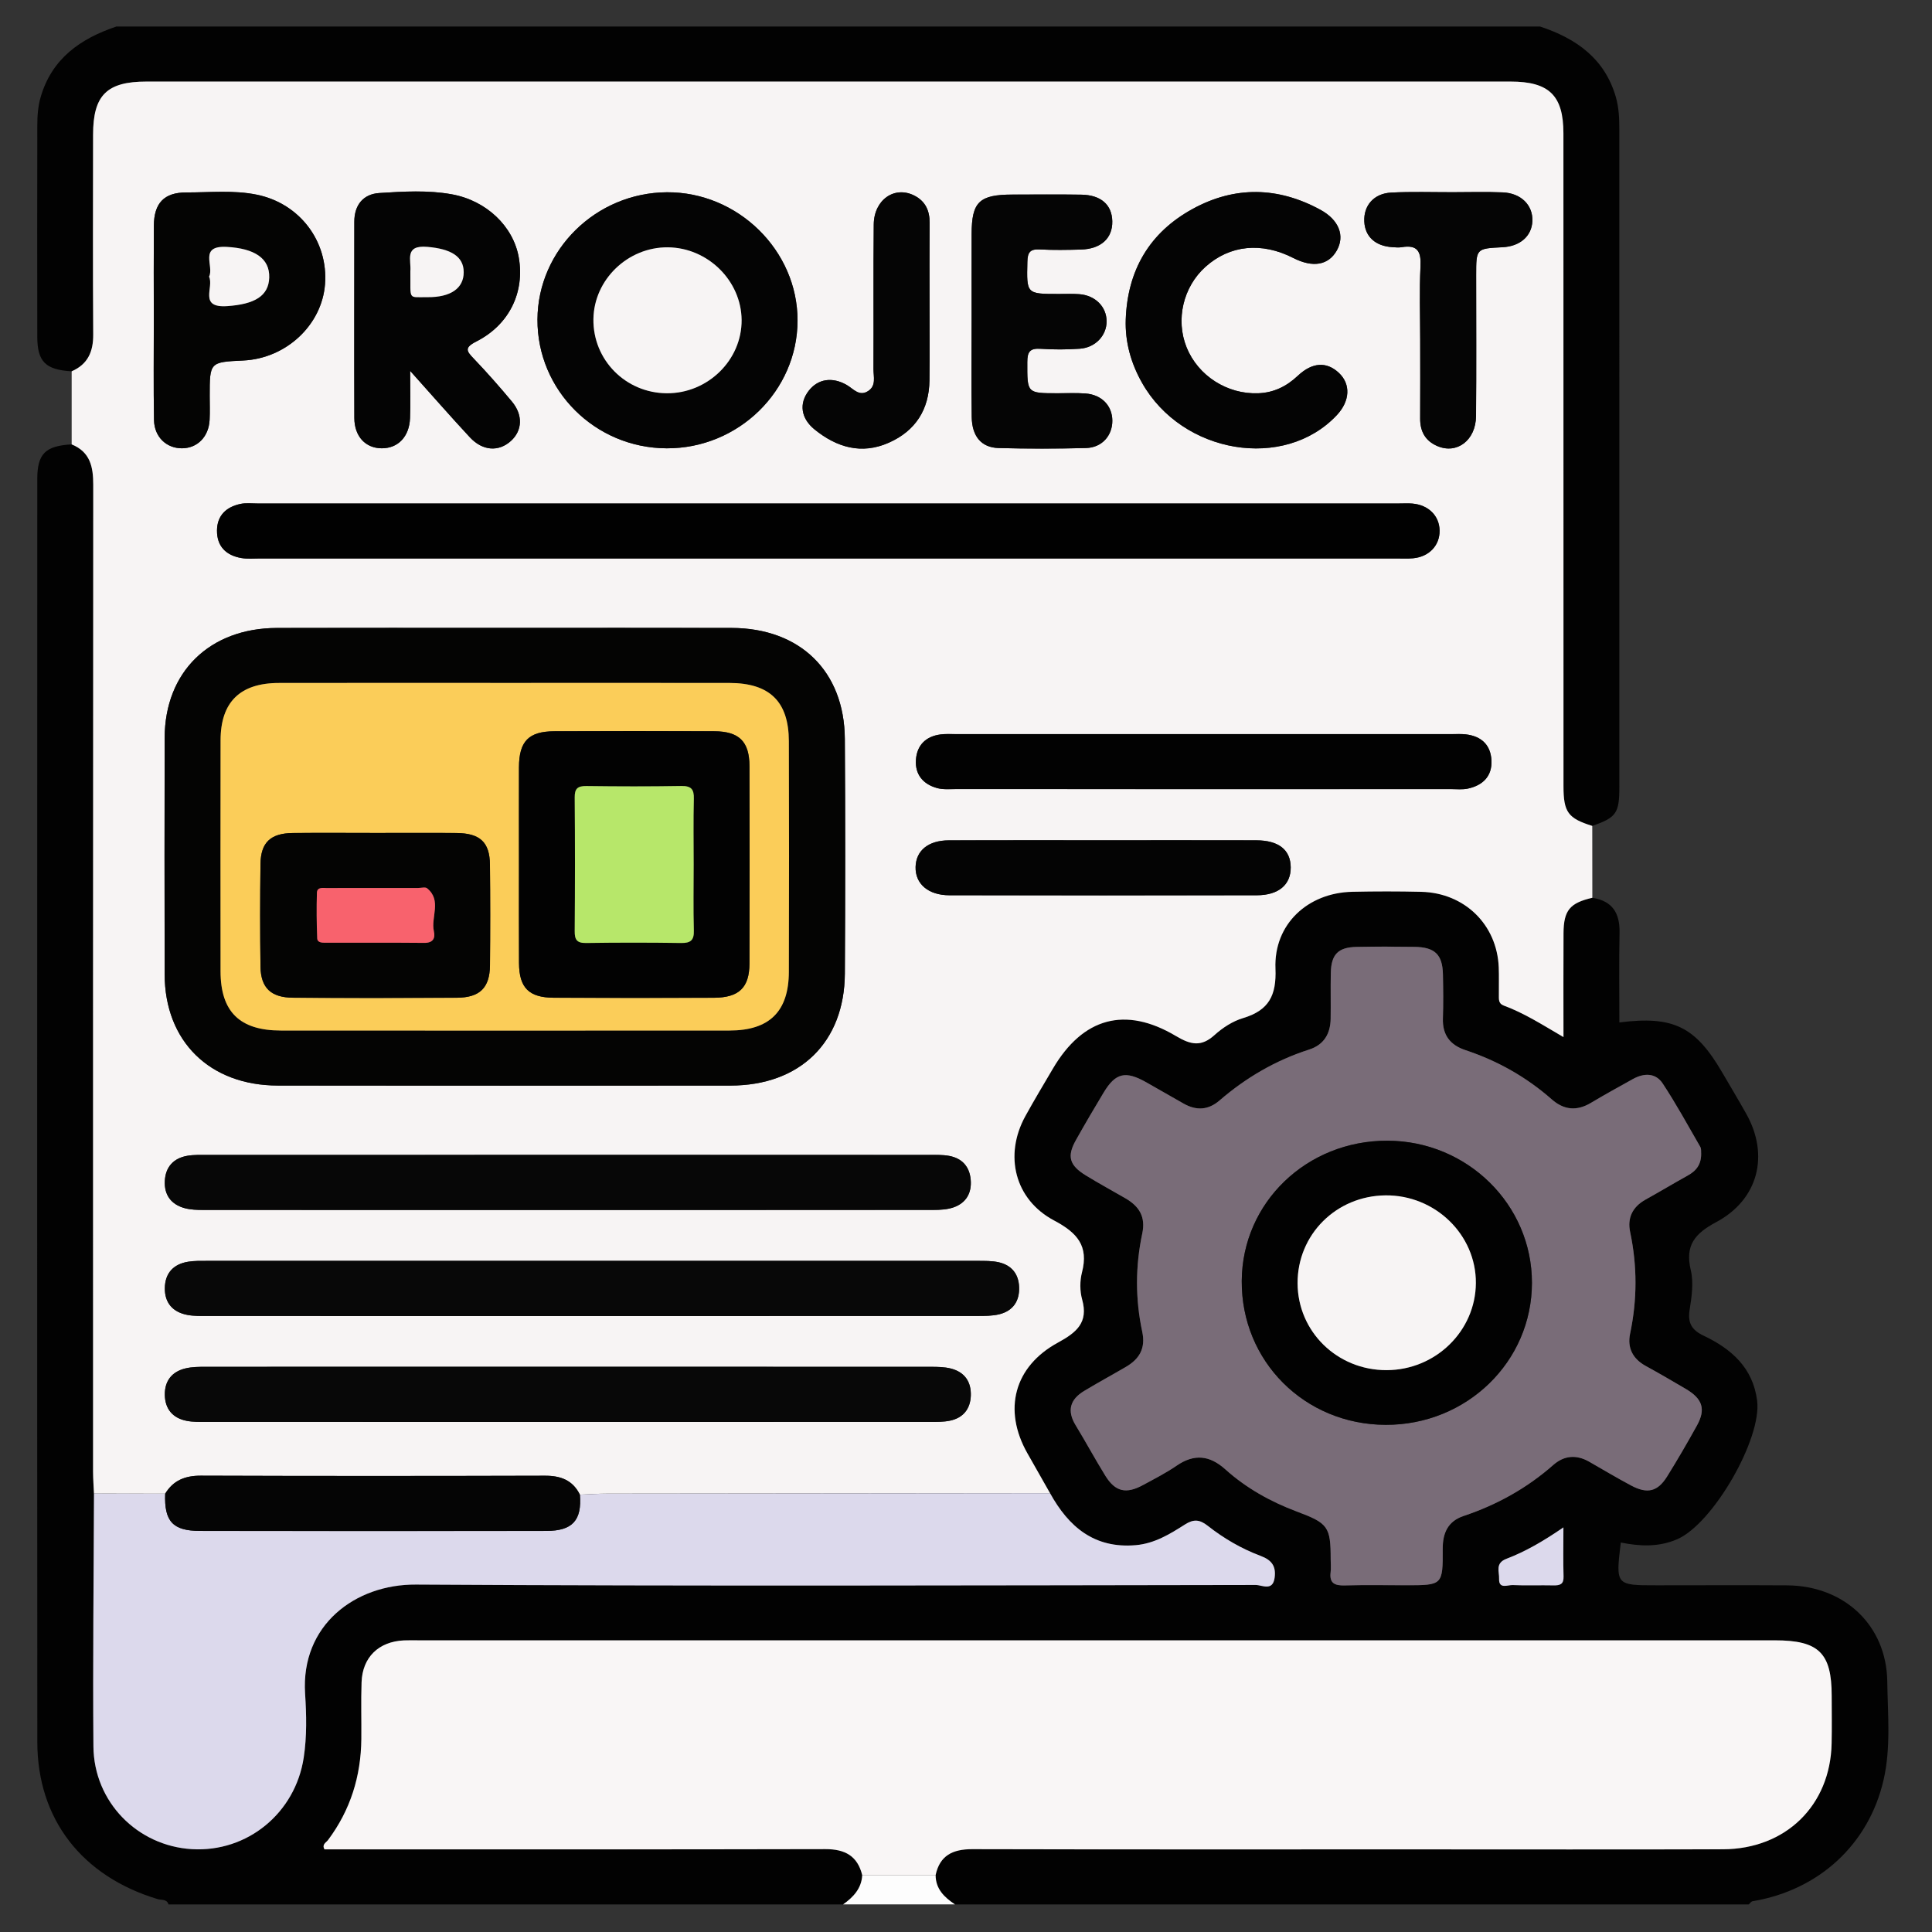 <?xml version="1.0" encoding="UTF-8"?>
<svg xmlns="http://www.w3.org/2000/svg" xmlns:xlink="http://www.w3.org/1999/xlink" version="1.1" id="Layer_1" x="0px" y="0px" width="85px" height="85px" viewBox="0 0 85 85" xml:space="preserve">
<rect x="0" y="0" width="85" height="85" fill="#333333" stroke="none"/>
<g id="Layer_1_1_" display="none">
	<path display="inline" fill="#030303" d="M42.807,4.472c11.269,0,22.541,0.083,33.808-0.04c4.668-0.05,8.201,3.523,8.171,8.15   c-0.093,14.03-0.03,28.062-0.036,42.092c-0.001,3.911-2.402,6.93-6.115,7.725c-0.722,0.156-1.455,0.145-2.188,0.145   c-6.227,0.003-12.452,0.01-18.68-0.011c-0.635-0.003-0.882,0.114-0.861,0.821c0.055,1.886,0.041,3.774,0.005,5.662   c-0.011,0.575,0.123,0.764,0.731,0.756c2.535-0.035,5.072-0.043,7.606-0.002c2.024,0.033,3.799,0.73,5.179,2.269   c0.86,0.957,1.315,2.081,1.313,3.38c-0.003,1.268,0.003,2.536-0.001,3.805c-0.004,1.284-0.434,1.723-1.721,1.723   c-10.113,0.003-20.229,0-30.343,0c-7.945,0-15.89,0.002-23.835,0c-1.569,0-1.926-0.359-1.928-1.938c0-0.986,0-1.973,0-2.959   c0-3.25,1.911-5.523,5.111-6.137c1.094-0.208,2.189-0.146,3.286-0.152c1.888-0.013,3.776-0.037,5.662,0.014   c0.662,0.021,0.786-0.191,0.773-0.801c-0.04-1.859-0.05-3.722,0.003-5.578c0.021-0.731-0.233-0.865-0.905-0.863   c-6.311,0.023-12.622,0.006-18.933,0.018c-3.29,0.008-5.734-1.385-7.253-4.318c-0.511-0.987-0.75-2.061-0.75-3.174   c-0.003-14.37-0.021-28.738,0.01-43.106c0.009-4.264,3.414-7.468,7.826-7.472C20.098,4.464,31.452,4.472,42.807,4.472z    M74.936,42.17c-1.028,0.671-1.494,1.51-0.854,2.717c0.128,0.24,0.154,0.535,0.217,0.807c0.08,0.351,0.286,0.531,0.649,0.523   c1.06,0.271,2.118,0.547,3.18,0.819c1.106,0.296,2.214,0.595,3.322,0.888c0.353,0.094,0.618,0.137,0.601-0.416   c-0.041-1.316-0.031-2.638-0.002-3.955c0.01-0.432-0.166-0.585-0.546-0.673c-1.116-0.26-2.226-0.543-3.338-0.817   c-0.531-0.146-1.083-0.241-1.589-0.447C75.837,41.315,75.316,41.498,74.936,42.17z M80.848,39.854   c0.037,0.02,0.075,0.039,0.114,0.058c-0.017-0.042-0.034-0.083-0.051-0.125c-0.06-0.124-0.103-0.262-0.183-0.37   c-2.58-3.447-7.889-3.564-10.852-0.207c-0.59,0.668-1.182,0.963-2.061,0.733c-5.573-1.457-11.15-2.902-16.729-4.34   c-0.768-0.198-1.188-0.633-1.341-1.429c-0.646-3.31-3.31-5.64-6.655-5.796c-1.201-0.056-2.37,0.157-3.539,0.887   c1.757,0.452,3.354,0.897,4.968,1.264c0.906,0.206,1.41,0.689,1.625,1.59c0.287,1.202,0.631,2.391,0.98,3.577   c0.182,0.612,0.033,1.105-0.393,1.543c-0.941,0.97-1.887,1.936-2.826,2.907c-0.477,0.493-1.017,0.624-1.689,0.435   c-1.353-0.379-2.715-0.724-4.083-1.045c-0.324-0.076-0.655-0.3-1.094-0.127c0.127,0.184,0.211,0.325,0.315,0.45   c2.805,3.407,7.819,3.493,10.793,0.141c0.645-0.726,1.271-0.942,2.22-0.69c5.403,1.437,10.815,2.847,16.239,4.209   c1.007,0.254,1.539,0.721,1.733,1.756c0.356,1.889,1.433,3.345,3.024,4.401c2.127,1.416,5.152,1.554,6.932,0.337   c-0.248-0.279-0.609-0.269-0.923-0.353c-1.356-0.362-2.718-0.711-4.084-1.038c-0.698-0.168-1.144-0.551-1.333-1.251   c-0.338-1.247-0.7-2.488-1.039-3.735c-0.191-0.706-0.05-1.314,0.503-1.846c0.833-0.799,1.657-1.611,2.425-2.471   c0.641-0.716,1.328-0.907,2.258-0.643C77.672,39.123,79.232,39.597,80.848,39.854z M71.443,52.832   c-0.848-0.587-1.752-0.85-2.815-0.828c-3.257,0.059-6.517,0.061-9.772-0.003c-0.922-0.019-1.551,0.265-2.023,1.006   c-0.657,0.611-1.38,0.72-2.145,0.233c-1.453-0.924-2.764-0.811-4.408-0.139c-1.754,0.717-2.855,1.61-3.25,3.439   c-0.166,0.773-0.735,1.168-1.543,1.168c-1.771,0.002-3.543,0.002-5.315,0c-0.764-0.001-1.273-0.366-1.532-1.085   c-0.114-0.317-0.284-0.62-0.35-0.944c-0.254-1.253-0.949-2.021-2.247-2.209c-0.243-0.035-0.501-0.137-0.697-0.283   c-1.479-1.104-2.923-0.855-4.375,0.054c-0.766,0.479-1.487,0.379-2.144-0.234c-0.472-0.745-1.102-1.046-2.026-1.006   c-1.852,0.08-3.709,0.021-5.564,0.024c-4.58,0.009-9.161,0.021-13.741,0.031c-1.038-0.231-1.361-0.591-1.361-1.595   C6.129,37.644,6.128,24.824,6.136,12.005c0-1.399,0.862-2.254,2.25-2.313C8.583,9.683,8.78,9.688,8.977,9.688   c22.568,0,45.134,0,67.705,0c0.281,0,0.563-0.004,0.844,0.021c1.107,0.103,1.912,0.931,1.99,2.044   c0.02,0.281,0.01,0.563,0.01,0.845c0,7.241,0,14.481,0.007,21.722c0,0.31-0.146,0.677,0.284,0.877   c0.785,0.365,1.439,0.938,2.221,1.531c0-0.281,0-0.44,0-0.6c0-7.974,0.008-15.947-0.004-23.92c-0.004-2.98-2.066-5.029-5.059-5.03   c-22.767-0.006-45.531-0.006-68.295,0C5.654,7.181,3.618,9.25,3.61,12.293c-0.008,3.156-0.002,6.311-0.002,9.467   c0,10.96,0.006,21.92-0.006,32.879c-0.002,1.518,0.449,2.82,1.55,3.873c1.112,1.066,2.479,1.317,3.97,1.316   c22.455-0.014,44.911-0.01,67.366-0.01c0.31,0,0.619-0.004,0.93-0.021c2.211-0.108,4.032-1.612,4.475-3.794   c0.342-1.684,0.078-3.395,0.15-5.234C78.824,53.631,75.311,54.195,71.443,52.832z M74.945,34.031   c0.308,0.015,0.627-0.016,0.922,0.054c0.855,0.204,0.976-0.165,0.972-0.946c-0.034-6.354-0.019-12.709-0.019-19.064   c0-1.797,0-1.797-1.872-1.635c-0.169-0.015-0.335-0.044-0.503-0.044c-21.631-0.002-43.263,0.001-64.895-0.016   c-0.608,0-0.729,0.175-0.728,0.75c0.017,11.802,0.02,23.604-0.006,35.405c-0.001,0.705,0.233,0.802,0.849,0.799   c4.844-0.021,9.689-0.012,14.534-0.012c0.269,0,0.537,0,0.967,0c-0.768-0.805-0.59-1.563-0.155-2.262   c0.853-1.365,0.727-2.57,0.132-4.112c-0.715-1.852-1.674-3.013-3.592-3.436c-0.753-0.166-1.068-0.736-1.059-1.518   c0.021-1.662,0.005-3.323,0.006-4.985c0.001-1.238,0.155-1.615,1.328-1.917c1.692-0.437,2.481-1.452,3.196-3.057   c0.773-1.735,0.805-3.118-0.13-4.655c-0.489-0.804-0.248-1.476,0.405-2.103c1.138-1.091,2.236-2.224,3.353-3.339   c0.917-0.916,1.249-1.059,2.363-0.427c1.477,0.838,2.726,0.743,4.346,0.105c1.782-0.702,2.845-1.629,3.262-3.439   c0.199-0.863,0.836-1.189,1.712-1.175c1.548,0.027,3.098,0.007,4.646,0.007c1.457,0,1.775,0.124,2.166,1.48   c0.442,1.54,1.338,2.305,2.832,2.987c1.822,0.833,3.311,0.928,4.961-0.115c0.65-0.41,1.287-0.222,1.828,0.331   c0.905,0.927,1.825,1.839,2.748,2.75c1.911,1.888,1.873,1.699,0.727,4.084c-0.419,0.874-0.572,1.615,0.011,2.481   c0.37,0.548,0.657,1.205,0.782,1.852c0.205,1.044,0.806,1.515,1.768,1.842c2.661,0.903,2.346,0.848,2.357,3.405   c0.004,0.758-0.247,1.707,0.113,2.224c0.392,0.564,1.433,0.473,2.18,0.703c0.025,0.008,0.053,0.018,0.079,0.028   c0.323,0.131,0.569,0.053,0.825-0.2C70.182,35.062,72.412,34.192,74.945,34.031z M28.872,35.802   c-0.384-7.415,5.85-14.176,13.27-14.392c7.521-0.219,13.526,4.876,14.538,12.356c0.051,0.375,0.184,0.542,0.524,0.628   c1.553,0.393,3.104,0.795,4.653,1.2c0.383,0.1,0.592,0.101,0.604-0.429c0.043-1.681,0.069-1.681-1.526-2.302   c-0.262-0.102-0.518-0.222-0.785-0.305c-0.649-0.203-1.035-0.629-1.196-1.291c-0.392-1.594-1.022-3.091-1.874-4.496   c-0.318-0.524-0.33-1.057-0.063-1.607c0.172-0.354,0.321-0.717,0.481-1.077c0.563-1.26,0.565-1.263-0.406-2.227   c-0.558-0.555-1.046-1.376-1.714-1.571c-0.721-0.211-1.49,0.494-2.225,0.823c-0.687,0.308-1.271,0.292-1.907-0.106   c-1.101-0.689-2.274-1.287-3.54-1.542c-1.326-0.268-2.115-0.93-2.391-2.239c-0.034-0.162-0.146-0.31-0.176-0.472   c-0.168-0.87-0.664-1.171-1.549-1.069c-0.859,0.099-1.88-0.213-2.564,0.152c-0.661,0.354-0.703,1.461-1.011,2.238   c-0.252,0.637-0.655,1.001-1.322,1.157c-0.987,0.23-1.962,0.541-2.853,1.019c-2.883,1.548-1.911,1.406-5.009,0.099   c-0.406-0.171-0.671-0.167-0.946,0.18c-0.173,0.219-0.398,0.397-0.594,0.6c-0.548,0.563-1.422,1.067-1.547,1.714   c-0.124,0.638,0.483,1.436,0.82,2.14c0.334,0.699,0.313,1.323-0.105,1.989c-0.673,1.076-1.271,2.223-1.501,3.464   c-0.261,1.414-1.067,2.091-2.37,2.493c-1.407,0.433-1.39,0.504-1.383,1.952c0.004,0.787-0.25,1.764,0.121,2.307   c0.369,0.541,1.362,0.688,2.107,0.931c0.758,0.247,1.151,0.742,1.317,1.491c0.232,1.047,0.506,2.131,1.123,2.981   c1.118,1.539,1.053,2.987,0.071,4.498c-0.367,0.563-0.319,1.021,0.257,1.407c0.137,0.093,0.237,0.24,0.362,0.354   c0.6,0.545,1.05,1.491,1.784,1.58c0.679,0.082,1.458-0.48,2.158-0.828c0.678-0.338,1.277-0.304,1.906,0.101   c0.806,0.519,1.659,1.056,2.582,1.216c2.109,0.361,3.345,1.505,3.743,3.588c0.078,0.408,0.328,0.521,0.729,0.51   c0.816-0.027,1.639-0.058,2.449,0.006c0.662,0.054,0.958-0.209,1.131-0.813c0.16-0.564,0.438-1.096,0.633-1.65   c0.193-0.556,0.562-0.904,1.122-1.039c1.653-0.396,3.199-1.055,4.654-1.927c0.474-0.282,0.938-0.295,1.451-0.103   c0.853,0.322,1.704,1.193,2.526,0.896c0.791-0.285,1.316-1.265,2.019-1.869c0.511-0.438,0.573-0.812,0.278-1.425   c-0.369-0.772-1.064-1.556-0.85-2.415c0.225-0.895-0.206-0.964-0.798-1.089c-0.304-0.063-0.619-0.103-0.899-0.224   c-0.558-0.242-0.869-0.075-1.246,0.408c-2.629,3.394-6.104,5.32-10.394,5.502C35.58,49.609,29.284,43.768,28.872,35.802z    M42.837,78.238c7.856,0,15.714,0.005,23.572-0.008c0.858-0.002,2.01,0.379,2.493-0.174c0.424-0.483,0.103-1.607,0.137-2.447   c0.041-0.998-0.413-1.729-1.189-2.289c-0.901-0.65-1.928-0.862-3.025-0.862c-14.672,0.005-29.345,0.004-44.017,0.004   c-0.226,0-0.451-0.002-0.675,0.017c-2.325,0.191-3.51,1.459-3.51,3.748c0,0.338,0.051,0.687-0.01,1.012   c-0.168,0.904,0.253,1.021,1.05,1.019C26.053,78.229,34.445,78.238,42.837,78.238z M42.756,69.755   c3.547,0,7.096-0.009,10.645,0.011c0.548,0.002,0.801-0.092,0.787-0.729c-0.043-1.913-0.039-3.83-0.004-5.743   c0.012-0.62-0.238-0.761-0.791-0.76c-7.098,0.01-14.192,0.011-21.29-0.004c-0.522,0-0.676,0.166-0.669,0.679   c0.025,1.942,0.036,3.886-0.005,5.828c-0.012,0.616,0.199,0.735,0.767,0.731C35.717,69.743,39.237,69.755,42.756,69.755z    M51.479,42.481c-0.918-0.495-1.564-0.34-2.375,0.355c-5.365,4.607-13.638,2.094-15.63-4.689c-0.187-0.637-0.344-1.272,0.176-1.829   c0.523-0.561,1.155-0.438,1.806-0.269c2.121,0.552,4.249,1.08,6.369,1.632c0.311,0.081,0.543,0.148,0.837-0.112   c1.762-1.557,1.749-1.543,1.166-3.745c-0.151-0.574-0.442-0.801-0.995-0.934c-2.103-0.508-4.196-1.057-6.287-1.612   c-1.507-0.4-1.809-1.489-0.745-2.606c4.949-5.192,13.729-3.345,16.173,3.403c0.074,0.211,0.139,0.427,0.207,0.641   c0.246,0.746,0.992,0.717,1.473,0.663c0.434-0.049,0.105-0.634,0.017-0.957c-1.271-4.605-5.249-7.93-9.894-8.291   c-4.81-0.374-9.317,2.3-11.229,6.659c-1.946,4.435-0.879,9.558,2.675,12.853C39.92,48.001,47.711,47.467,51.479,42.481z    M60.552,49.271c2.269,0,4.388,0,6.589,0c-0.58-0.953-1.072-1.862-1.317-2.875c-0.068-0.282-0.271-0.342-0.482-0.396   c-1.711-0.445-3.426-0.873-5.133-1.327c-0.515-0.136-0.563,0.084-0.403,0.468c0.283,0.672,0.577,1.338,0.896,1.994   C61.05,47.855,61.2,48.557,60.552,49.271z"></path>
	<path display="inline" fill="#D7EBFD" d="M74.945,34.031c-2.533,0.161-4.766,1.03-6.59,2.832c-0.256,0.253-0.502,0.332-0.824,0.2   c-0.026-0.011-0.053-0.02-0.079-0.028c-0.747-0.23-1.788-0.139-2.181-0.703c-0.359-0.518-0.108-1.466-0.112-2.224   c-0.013-2.558,0.304-2.502-2.357-3.405c-0.962-0.327-1.563-0.798-1.768-1.842c-0.125-0.647-0.412-1.304-0.782-1.852   c-0.583-0.867-0.43-1.607-0.011-2.481c1.147-2.385,1.186-2.196-0.728-4.084c-0.922-0.91-1.842-1.823-2.746-2.75   c-0.543-0.553-1.179-0.741-1.828-0.331c-1.651,1.042-3.14,0.947-4.961,0.115c-1.494-0.682-2.391-1.447-2.834-2.987   c-0.39-1.356-0.707-1.479-2.164-1.48c-1.551,0-3.1,0.021-4.647-0.007c-0.876-0.015-1.513,0.312-1.712,1.175   c-0.417,1.81-1.48,2.737-3.262,3.439c-1.62,0.638-2.869,0.733-4.346-0.105c-1.115-0.632-1.446-0.489-2.363,0.427   c-1.116,1.115-2.214,2.248-3.353,3.339c-0.653,0.627-0.895,1.298-0.405,2.103c0.935,1.538,0.903,2.92,0.13,4.655   c-0.714,1.604-1.503,2.62-3.196,3.057c-1.173,0.303-1.327,0.679-1.328,1.917c-0.001,1.662,0.014,3.324-0.006,4.985   c-0.009,0.782,0.305,1.352,1.059,1.518c1.918,0.422,2.877,1.584,3.592,3.436c0.595,1.542,0.721,2.747-0.132,4.112   c-0.435,0.697-0.613,1.457,0.155,2.262c-0.43,0-0.698,0-0.967,0c-4.844,0-9.689-0.012-14.534,0.012   c-0.616,0.003-0.85-0.094-0.849-0.799C8.843,36.733,8.84,24.931,8.823,13.129c0-0.575,0.12-0.75,0.728-0.75   c21.631,0.017,43.264,0.014,64.895,0.016c0.168,0,0.334,0.029,0.503,0.044C74.947,19.637,74.945,26.834,74.945,34.031z"></path>
	<path display="inline" fill="#E8EBED" d="M28.825,53.007c0.657,0.613,1.378,0.714,2.144,0.234c1.452-0.909,2.897-1.157,4.375-0.054   c0.196,0.146,0.455,0.248,0.697,0.283c1.298,0.188,1.993,0.956,2.247,2.209c0.065,0.324,0.236,0.627,0.35,0.944   c0.259,0.719,0.768,1.084,1.532,1.085c1.771,0.002,3.543,0.002,5.314,0c0.809,0,1.379-0.395,1.545-1.168   c0.394-1.829,1.494-2.723,3.248-3.439c1.646-0.672,2.957-0.785,4.408,0.139c0.766,0.484,1.487,0.378,2.146-0.233   c4.573,0.004,9.146,0.007,13.721,0.015c0.315,0,0.614-0.035,0.892-0.188c3.867,1.364,7.382,0.799,10.6-2.062   c-0.072,1.842,0.189,3.552-0.15,5.234c-0.441,2.182-2.264,3.686-4.475,3.794c-0.311,0.017-0.62,0.021-0.93,0.021   c-22.455,0-44.911-0.004-67.366,0.01c-1.49,0.001-2.858-0.25-3.97-1.316c-1.101-1.054-1.552-2.357-1.55-3.873   C3.615,43.68,3.608,32.72,3.608,21.76c0-3.156-0.006-6.311,0.002-9.467C3.618,9.25,5.654,7.181,8.678,7.18   c22.765-0.006,45.53-0.006,68.294,0c2.992,0,5.055,2.05,5.06,5.03c0.012,7.974,0.004,15.947,0.004,23.92c0,0.159,0,0.318,0,0.6   c-0.78-0.593-1.435-1.166-2.22-1.531c-0.432-0.2-0.285-0.567-0.285-0.877c-0.008-7.241-0.006-14.481-0.006-21.722   c0-0.282,0.009-0.564-0.012-0.845c-0.076-1.114-0.882-1.942-1.988-2.044c-0.28-0.026-0.563-0.021-0.846-0.021   c-22.568-0.001-45.136-0.001-67.704,0c-0.197,0-0.395-0.005-0.592,0.003c-1.388,0.059-2.249,0.914-2.25,2.313   C6.128,24.824,6.129,37.644,6.133,50.463c0,1.004,0.324,1.362,1.361,1.596c-0.106,0.771,0.311,0.967,0.993,0.965   C15.267,53.011,22.046,53.011,28.825,53.007z"></path>
	<path display="inline" fill="#FBDD75" d="M28.872,35.802c0.413,7.966,6.708,13.808,14.671,13.474   c4.289-0.18,7.766-2.107,10.395-5.5c0.375-0.484,0.688-0.651,1.246-0.409c0.279,0.12,0.596,0.161,0.898,0.224   c0.592,0.125,1.021,0.194,0.798,1.09c-0.216,0.858,0.479,1.641,0.851,2.414c0.295,0.613,0.23,0.985-0.279,1.426   c-0.701,0.604-1.227,1.584-2.02,1.869c-0.822,0.295-1.674-0.576-2.525-0.897c-0.514-0.192-0.979-0.181-1.451,0.103   c-1.455,0.872-3.001,1.53-4.654,1.928c-0.563,0.135-0.929,0.482-1.121,1.037c-0.195,0.557-0.474,1.086-0.634,1.651   c-0.173,0.604-0.469,0.866-1.131,0.813c-0.812-0.063-1.633-0.035-2.449-0.008c-0.4,0.014-0.651-0.101-0.729-0.509   c-0.398-2.083-1.634-3.226-3.743-3.588c-0.923-0.16-1.776-0.696-2.582-1.216c-0.629-0.403-1.228-0.438-1.906-0.102   c-0.7,0.349-1.479,0.91-2.158,0.83c-0.734-0.09-1.184-1.035-1.784-1.58c-0.125-0.113-0.225-0.262-0.362-0.354   c-0.576-0.386-0.625-0.843-0.257-1.407c0.982-1.511,1.046-2.959-0.071-4.498c-0.617-0.851-0.891-1.934-1.123-2.981   c-0.166-0.749-0.559-1.244-1.317-1.491c-0.745-0.243-1.738-0.39-2.107-0.931c-0.371-0.543-0.116-1.521-0.121-2.307   c-0.007-1.448-0.024-1.519,1.383-1.952c1.303-0.402,2.109-1.079,2.37-2.493c0.23-1.242,0.828-2.389,1.501-3.464   c0.418-0.666,0.44-1.29,0.105-1.989c-0.337-0.704-0.944-1.502-0.82-2.14c0.125-0.647,0.999-1.151,1.547-1.714   c0.196-0.202,0.421-0.38,0.594-0.6c0.275-0.347,0.54-0.351,0.946-0.18c3.098,1.307,2.126,1.449,5.009-0.099   c0.891-0.478,1.866-0.789,2.853-1.019c0.667-0.155,1.07-0.52,1.322-1.157c0.308-0.777,0.35-1.885,1.011-2.238   c0.684-0.366,1.705-0.054,2.564-0.152c0.886-0.102,1.38,0.2,1.55,1.069c0.029,0.163,0.141,0.31,0.174,0.472   c0.275,1.309,1.064,1.971,2.392,2.239c1.265,0.255,2.44,0.853,3.54,1.542c0.636,0.398,1.222,0.414,1.906,0.106   c0.733-0.329,1.505-1.034,2.226-0.823c0.668,0.195,1.156,1.016,1.714,1.571c0.973,0.964,0.969,0.967,0.406,2.227   c-0.16,0.359-0.311,0.723-0.482,1.077c-0.268,0.551-0.256,1.083,0.063,1.607c0.851,1.404,1.481,2.901,1.874,4.496   c0.16,0.662,0.547,1.087,1.197,1.291c0.268,0.083,0.522,0.203,0.785,0.305c1.596,0.622,1.568,0.621,1.525,2.302   c-0.014,0.53-0.223,0.529-0.605,0.429c-1.549-0.404-3.101-0.807-4.652-1.2c-0.342-0.086-0.475-0.253-0.525-0.628   c-1.011-7.48-7.016-12.575-14.537-12.356C34.722,21.625,28.488,28.387,28.872,35.802z"></path>
	<path display="inline" fill="#EBEEF0" d="M42.837,78.238c-8.393,0-16.785-0.012-25.177,0.018c-0.797,0.002-1.218-0.113-1.05-1.018   c0.061-0.326,0.01-0.674,0.01-1.012c0-2.289,1.186-3.558,3.51-3.748c0.224-0.02,0.45-0.018,0.675-0.018   c14.672,0,29.345,0.001,44.017-0.004c1.099,0,2.123,0.212,3.025,0.863c0.776,0.56,1.23,1.289,1.189,2.287   c-0.034,0.841,0.287,1.965-0.137,2.447c-0.483,0.553-1.635,0.172-2.493,0.174C58.552,78.243,50.693,78.238,42.837,78.238z"></path>
	<path display="inline" fill="#817481" d="M80.846,39.855c-1.611-0.258-3.174-0.732-4.738-1.177   c-0.93-0.264-1.616-0.073-2.258,0.643c-0.768,0.86-1.592,1.672-2.425,2.471c-0.553,0.531-0.694,1.14-0.503,1.845   c0.339,1.248,0.701,2.489,1.039,3.736c0.189,0.7,0.635,1.083,1.333,1.251c1.366,0.327,2.728,0.676,4.084,1.038   c0.313,0.084,0.675,0.072,0.923,0.352c-1.779,1.219-4.805,1.08-6.932-0.336c-1.594-1.058-2.668-2.514-3.023-4.4   c-0.195-1.036-0.729-1.504-1.734-1.756c-5.424-1.364-10.836-2.773-16.239-4.21c-0.947-0.252-1.575-0.036-2.22,0.69   c-2.975,3.351-7.988,3.267-10.793-0.141c-0.104-0.125-0.188-0.266-0.315-0.45c0.438-0.173,0.77,0.052,1.094,0.127   c1.368,0.321,2.731,0.666,4.083,1.045c0.673,0.189,1.212,0.058,1.689-0.435c0.939-0.971,1.885-1.937,2.826-2.907   c0.426-0.438,0.572-0.932,0.393-1.543c-0.352-1.186-0.693-2.375-0.98-3.577c-0.215-0.901-0.719-1.385-1.625-1.59   c-1.614-0.367-3.21-0.812-4.968-1.264c1.169-0.73,2.338-0.943,3.539-0.887c3.346,0.157,6.012,2.487,6.655,5.796   c0.153,0.795,0.573,1.23,1.341,1.429c5.577,1.438,11.154,2.883,16.729,4.34c0.879,0.23,1.471-0.064,2.061-0.733   c2.963-3.358,8.271-3.24,10.852,0.207c0.08,0.108,0.123,0.246,0.183,0.37C80.891,39.81,80.867,39.832,80.846,39.855z"></path>
	<path display="inline" fill="#A499A4" d="M42.756,69.755c-3.52,0-7.04-0.012-10.56,0.013c-0.568,0.004-0.779-0.115-0.767-0.73   c0.041-1.941,0.03-3.887,0.005-5.828c-0.006-0.514,0.147-0.68,0.669-0.678c7.096,0.014,14.192,0.013,21.29,0.003   c0.553-0.001,0.803,0.14,0.791,0.76c-0.035,1.913-0.039,3.83,0.004,5.743c0.014,0.638-0.239,0.73-0.787,0.729   C49.854,69.746,46.305,69.755,42.756,69.755z"></path>
	<path display="inline" fill="#E7E9EB" d="M51.479,42.481c-3.768,4.985-11.559,5.52-16.257,1.162   c-3.554-3.295-4.621-8.417-2.675-12.854c1.912-4.359,6.421-7.033,11.229-6.659c4.645,0.361,8.623,3.686,9.894,8.291   c0.09,0.322,0.417,0.908-0.017,0.957c-0.479,0.054-1.227,0.083-1.473-0.663c-0.068-0.213-0.133-0.43-0.207-0.641   c-2.443-6.748-11.225-8.595-16.173-3.403c-1.064,1.117-0.762,2.207,0.745,2.606c2.091,0.555,4.184,1.104,6.287,1.612   c0.552,0.133,0.843,0.36,0.995,0.934c0.583,2.202,0.596,2.188-1.166,3.745c-0.294,0.26-0.526,0.193-0.837,0.112   c-2.121-0.553-4.248-1.081-6.369-1.632c-0.65-0.169-1.283-0.292-1.806,0.269c-0.52,0.556-0.363,1.191-0.176,1.829   c1.993,6.784,10.265,9.297,15.63,4.689C49.913,42.141,50.561,41.986,51.479,42.481z"></path>
	<path display="inline" fill="#C3E1FE" d="M74.945,34.031c0-7.197,0.002-14.394,0.003-21.591c1.872-0.162,1.872-0.162,1.872,1.635   c0,6.355-0.016,12.71,0.019,19.064c0.004,0.781-0.114,1.149-0.972,0.946C75.572,34.015,75.253,34.046,74.945,34.031z"></path>
	<path display="inline" fill="#D4E8FA" d="M60.552,49.271c0.648-0.715,0.498-1.416,0.147-2.138   c-0.318-0.655-0.612-1.323-0.896-1.995c-0.16-0.383-0.109-0.603,0.403-0.467c1.707,0.454,3.422,0.883,5.133,1.327   c0.212,0.056,0.414,0.114,0.481,0.397c0.246,1.012,0.738,1.922,1.318,2.875C64.939,49.271,62.82,49.271,60.552,49.271z"></path>
	<path display="inline" fill="#D2E4F3" d="M28.825,53.007c-6.779,0.004-13.559,0.004-20.338,0.017   c-0.683,0.002-1.099-0.194-0.993-0.965c4.58-0.012,9.161-0.023,13.741-0.033c1.855-0.004,3.712,0.057,5.564-0.023   C27.724,51.961,28.353,52.262,28.825,53.007z"></path>
	<path display="inline" fill="#E6E9EC" d="M78.164,42.063c1.111,0.274,2.223,0.557,3.338,0.817c0.38,0.088,0.557,0.242,0.546,0.673   c-0.03,1.317-0.039,2.639,0.002,3.955c0.019,0.553-0.248,0.51-0.601,0.416c-1.108-0.293-2.215-0.592-3.322-0.888   C78.141,45.379,78.15,43.721,78.164,42.063z"></path>
	<path display="inline" fill="#C2DFFB" d="M78.164,42.063c-0.014,1.658-0.023,3.315-0.037,4.974c-1.061-0.273-2.12-0.547-3.18-0.819   c-0.004-1.35-0.008-2.698-0.012-4.047c0.381-0.673,0.9-0.855,1.64-0.554C77.081,41.822,77.633,41.918,78.164,42.063z"></path>
	<path display="inline" fill="#D2E4F3" d="M71.443,52.832c-0.277,0.154-0.576,0.189-0.893,0.188   c-4.574-0.008-9.146-0.01-13.721-0.014c0.473-0.742,1.102-1.023,2.023-1.006c3.256,0.063,6.517,0.063,9.772,0.003   C69.691,51.982,70.598,52.245,71.443,52.832z"></path>
	<path display="inline" fill="#D3E6F8" d="M74.936,42.17c0.004,1.35,0.008,2.698,0.013,4.047c-0.363,0.008-0.569-0.174-0.649-0.523   c-0.063-0.271-0.089-0.565-0.217-0.807C73.441,43.682,73.906,42.841,74.936,42.17z"></path>
	<path display="inline" fill="#817481" d="M80.911,39.788c0.017,0.042,0.034,0.083,0.051,0.125c-0.039-0.02-0.077-0.039-0.114-0.058   C80.867,39.832,80.891,39.81,80.911,39.788z"></path>
</g>
<path fill-rule="evenodd" clip-rule="evenodd" fill="#020202" d="M70.056,39.499c0.892,0.14,1.215,0.683,1.197,1.535  c-0.026,1.314-0.007,2.628-0.007,3.949c2.374-0.3,3.346,0.18,4.527,2.205c0.354,0.605,0.713,1.206,1.056,1.816  c1.02,1.817,0.536,3.771-1.324,4.765c-0.941,0.503-1.376,1.022-1.119,2.106c0.132,0.555,0.042,1.182-0.051,1.761  c-0.091,0.57,0.1,0.882,0.608,1.124c1.236,0.585,2.178,1.419,2.363,2.86c0.216,1.679-1.943,5.423-3.519,6.101  c-0.812,0.351-1.641,0.313-2.479,0.144c-0.227,1.882-0.227,1.882,1.581,1.882c1.912,0,3.824-0.01,5.736,0.002  c2.521,0.016,4.373,1.764,4.407,4.227c0.02,1.446,0.166,2.905-0.164,4.339c-0.652,2.829-2.842,4.846-5.764,5.332  c-0.063,0.011-0.111,0.092-0.167,0.14c-11.642,0-23.284,0-34.926,0c-0.47-0.312-0.85-0.68-0.851-1.289  c0.184-0.865,0.755-1.143,1.609-1.141c6.475,0.016,12.949,0.009,19.424,0.009c4.535,0,9.07,0.01,13.605-0.004  c2.768-0.009,4.729-1.933,4.783-4.661c0.015-0.698,0.004-1.397,0.003-2.097c-0.002-1.882-0.569-2.435-2.498-2.435  c-19.89,0-39.777,0-59.667,0c-0.218,0-0.438-0.007-0.655,0.003c-1.107,0.052-1.822,0.742-1.859,1.841  c-0.028,0.833-0.001,1.667-0.01,2.5c-0.017,1.631-0.478,3.12-1.465,4.442c-0.083,0.111-0.283,0.191-0.156,0.41  c7.341,0,14.689,0.007,22.038-0.01c0.864-0.002,1.412,0.301,1.619,1.141c-0.028,0.588-0.388,0.969-0.84,1.29  c-9.893,0-19.786,0-29.678,0c-0.071-0.245-0.313-0.184-0.476-0.233c-3.323-1.001-5.293-3.509-5.295-6.912  C1.63,58.118,1.637,39.598,1.64,21.078c0-1.117,0.358-1.464,1.514-1.527c0.817,0.333,0.949,0.99,0.949,1.775  C4.091,35.8,4.094,50.275,4.096,64.75c0,0.321,0.026,0.642,0.04,0.962c-0.012,3.709-0.056,7.416-0.025,11.124  c0.021,2.44,1.932,4.378,4.334,4.52c2.439,0.143,4.548-1.587,4.918-4.026c0.143-0.937,0.121-1.883,0.061-2.816  c-0.194-3.023,2.211-4.815,4.874-4.799c12.317,0.073,24.634,0.034,36.952,0.018c0.273,0,0.745,0.292,0.829-0.317  c0.068-0.503-0.122-0.777-0.613-0.961c-0.844-0.316-1.624-0.771-2.327-1.324c-0.358-0.281-0.622-0.303-1.007-0.058  c-0.66,0.421-1.335,0.835-2.156,0.908c-1.84,0.161-2.962-0.814-3.777-2.286c-0.332-0.584-0.664-1.168-0.996-1.754  c-1.082-1.907-0.592-3.819,1.35-4.873c0.817-0.445,1.34-0.882,1.06-1.888c-0.104-0.376-0.104-0.822-0.007-1.201  c0.298-1.154-0.199-1.735-1.224-2.277c-1.743-0.923-2.213-2.874-1.272-4.588c0.389-0.708,0.806-1.399,1.215-2.096  c1.319-2.243,3.182-2.765,5.417-1.433c0.646,0.385,1.111,0.487,1.7-0.049c0.353-0.319,0.797-0.607,1.252-0.742  c1.142-0.342,1.47-1.005,1.423-2.177c-0.079-1.944,1.413-3.337,3.382-3.379c1.01-0.022,2.021-0.023,3.03,0.001  c1.911,0.045,3.337,1.443,3.412,3.323c0.016,0.402,0.002,0.806,0.006,1.209c0.002,0.183-0.028,0.382,0.21,0.471  c0.906,0.333,1.718,0.855,2.632,1.388c0-1.616-0.007-3.092,0.002-4.568C68.795,40.049,69.065,39.729,70.056,39.499z M74.841,50.661  c0-0.003,0.01-0.125-0.041-0.213c-0.539-0.932-1.056-1.88-1.648-2.778c-0.313-0.477-0.826-0.468-1.313-0.197  c-0.618,0.343-1.238,0.685-1.845,1.047c-0.622,0.372-1.188,0.317-1.725-0.154c-1.114-0.98-2.384-1.697-3.8-2.167  c-0.681-0.226-1.013-0.675-0.988-1.395c0.021-0.646,0.015-1.291,0.001-1.936c-0.019-0.875-0.354-1.199-1.257-1.211  c-0.848-0.012-1.694-0.015-2.541,0.002c-0.813,0.016-1.118,0.329-1.135,1.143c-0.014,0.673,0.003,1.344-0.007,2.018  c-0.01,0.652-0.288,1.145-0.948,1.356c-1.476,0.474-2.779,1.237-3.943,2.241c-0.498,0.429-1.023,0.452-1.584,0.132  c-0.543-0.312-1.086-0.62-1.63-0.929c-0.921-0.521-1.356-0.423-1.883,0.449c-0.418,0.692-0.827,1.391-1.223,2.097  c-0.395,0.704-0.286,1.1,0.429,1.54c0.579,0.356,1.177,0.681,1.765,1.021c0.6,0.35,0.885,0.813,0.729,1.541  c-0.306,1.436-0.309,2.887-0.001,4.322c0.155,0.726-0.119,1.196-0.719,1.547c-0.611,0.356-1.233,0.693-1.838,1.059  c-0.617,0.371-0.763,0.866-0.377,1.502c0.449,0.737,0.859,1.498,1.313,2.232c0.436,0.702,0.913,0.81,1.654,0.406  c0.502-0.272,1.015-0.533,1.483-0.855c0.775-0.531,1.453-0.453,2.139,0.163c0.917,0.824,1.983,1.421,3.142,1.855  c1.386,0.52,1.493,0.666,1.494,2.11c0,0.189,0.02,0.38-0.003,0.564c-0.06,0.48,0.179,0.591,0.62,0.578  c0.901-0.025,1.803-0.008,2.705-0.008c1.595,0,1.615,0,1.607-1.598c-0.003-0.702,0.229-1.217,0.916-1.448  c1.468-0.491,2.786-1.224,3.943-2.241c0.485-0.428,1.021-0.469,1.586-0.147c0.614,0.351,1.221,0.715,1.845,1.047  c0.716,0.381,1.168,0.271,1.587-0.405c0.456-0.733,0.889-1.48,1.307-2.234c0.396-0.718,0.249-1.176-0.486-1.609  c-0.585-0.345-1.173-0.687-1.769-1.014c-0.575-0.317-0.814-0.804-0.685-1.419c0.315-1.495,0.317-2.98,0.001-4.476  c-0.13-0.613,0.103-1.102,0.678-1.422c0.617-0.343,1.223-0.707,1.842-1.051C74.627,51.514,74.877,51.228,74.841,50.661z   M68.784,67.199c-0.901,0.617-1.676,1.064-2.509,1.382c-0.505,0.193-0.309,0.568-0.321,0.877c-0.02,0.474,0.379,0.269,0.597,0.278  c0.599,0.028,1.199,0,1.799,0.014c0.293,0.007,0.451-0.056,0.44-0.392C68.77,68.695,68.784,68.032,68.784,67.199z"></path>
<path fill-rule="evenodd" clip-rule="evenodd" fill="#020202" d="M67.757,1.167c1.59,0.527,2.836,1.403,3.329,3.085  c0.147,0.501,0.158,1.007,0.158,1.515c0.003,9.619,0.003,19.237,0.001,28.856c0,1.158-0.135,1.343-1.192,1.715  c-1.067-0.334-1.266-0.601-1.266-1.753c-0.002-9.573,0-19.146-0.003-28.719c0-1.666-0.63-2.277-2.331-2.277  c-20.002,0-40.004,0-60.006,0c-1.749,0-2.351,0.598-2.352,2.336c-0.003,2.932-0.012,5.863,0.006,8.794  c0.005,0.748-0.231,1.307-0.948,1.618C2,16.267,1.642,15.917,1.64,14.804c-0.006-3.091-0.004-6.183,0.001-9.273  c0-0.428,0.028-0.853,0.152-1.274C2.287,2.575,3.535,1.7,5.121,1.167C25.999,1.167,46.878,1.167,67.757,1.167z"></path>
<path fill-rule="evenodd" clip-rule="evenodd" fill="#FDFDFD" d="M41.163,82.496c0.001,0.609,0.381,0.978,0.851,1.289  c-1.64,0-3.279,0-4.919,0c0.452-0.321,0.812-0.702,0.84-1.29C39.011,82.495,40.087,82.495,41.163,82.496z"></path>
<path fill-rule="evenodd" clip-rule="evenodd" fill="#F7F4F4" d="M3.153,19.551c0-1.072,0-2.143,0-3.215  c0.717-0.312,0.953-0.871,0.948-1.618c-0.019-2.931-0.009-5.862-0.006-8.794c0.001-1.738,0.604-2.336,2.352-2.336  c20.002,0,40.004,0,60.006,0c1.701,0,2.331,0.611,2.331,2.277c0.003,9.573,0.001,19.146,0.003,28.719  c0,1.152,0.198,1.419,1.266,1.753c0.001,1.054,0.002,2.108,0.003,3.161c-0.99,0.23-1.261,0.55-1.268,1.561  c-0.009,1.477-0.002,2.952-0.002,4.568c-0.914-0.532-1.726-1.055-2.632-1.388c-0.238-0.089-0.208-0.288-0.21-0.471  c-0.004-0.403,0.01-0.807-0.006-1.209c-0.075-1.879-1.501-3.277-3.412-3.323c-1.01-0.024-2.021-0.023-3.03-0.001  c-1.969,0.042-3.461,1.435-3.382,3.379c0.047,1.172-0.281,1.835-1.423,2.177c-0.455,0.135-0.899,0.423-1.252,0.742  c-0.589,0.536-1.054,0.434-1.7,0.049c-2.235-1.332-4.098-0.811-5.417,1.433c-0.409,0.696-0.826,1.388-1.215,2.096  c-0.94,1.714-0.471,3.665,1.272,4.588c1.024,0.542,1.521,1.123,1.224,2.277c-0.098,0.379-0.098,0.825,0.007,1.201  c0.28,1.006-0.242,1.442-1.06,1.888c-1.941,1.054-2.432,2.966-1.35,4.873c0.332,0.586,0.664,1.17,0.996,1.754  c-6.486,0.007-12.973,0.013-19.459,0.021c-0.408,0-0.816,0.029-1.225,0.046c-0.312-0.635-0.841-0.836-1.535-0.834  c-5.047,0.014-10.095,0.016-15.142-0.002c-0.693-0.002-1.214,0.207-1.569,0.793c-1.044-0.002-2.088-0.004-3.132-0.006  c-0.014-0.32-0.039-0.641-0.04-0.962C4.094,50.275,4.091,35.8,4.102,21.326C4.103,20.541,3.97,19.884,3.153,19.551z M22.266,27.625  c-3.359,0-6.719-0.007-10.079,0.002c-2.966,0.008-4.935,1.935-4.943,4.835c-0.009,3.467-0.007,6.936,0,10.403  c0.005,2.946,1.981,4.891,4.979,4.894c6.638,0.007,13.275,0.005,19.913,0.001c3.061-0.002,5.017-1.904,5.034-4.929  c0.021-3.441,0.022-6.882-0.001-10.323c-0.021-2.98-1.969-4.875-4.987-4.882C28.876,27.618,25.571,27.625,22.266,27.625z   M36.355,24.57c8.361,0,16.723,0,25.084,0c0.245,0,0.493,0.014,0.737-0.009c0.7-0.066,1.17-0.567,1.16-1.219  c-0.009-0.648-0.489-1.127-1.198-1.187c-0.189-0.016-0.382-0.004-0.573-0.004c-16.75,0-33.499,0-50.249,0  c-0.246,0-0.5-0.03-0.736,0.019c-0.628,0.134-1.027,0.51-1.033,1.168c-0.006,0.693,0.393,1.096,1.07,1.213  c0.266,0.045,0.545,0.019,0.818,0.019C19.742,24.57,28.049,24.57,36.355,24.57z M26.027,57.9c5.655,0,11.311,0.001,16.966-0.003  c0.325-0.001,0.663,0.002,0.975-0.075c0.611-0.153,0.894-0.591,0.869-1.2c-0.022-0.578-0.335-0.964-0.909-1.09  c-0.289-0.062-0.598-0.058-0.896-0.059c-11.311-0.001-22.622-0.001-33.933,0c-0.272,0-0.549-0.006-0.816,0.037  c-0.655,0.104-1.019,0.506-1.03,1.154c-0.011,0.65,0.343,1.064,0.993,1.187c0.292,0.055,0.598,0.047,0.897,0.047  C14.771,57.9,20.399,57.9,26.027,57.9z M25.003,62.56c5.301,0,10.602,0.001,15.902-0.002c0.299,0,0.606,0.006,0.896-0.056  c0.577-0.124,0.887-0.515,0.91-1.09c0.023-0.609-0.262-1.043-0.871-1.2c-0.285-0.074-0.595-0.077-0.894-0.077  c-10.629-0.004-21.258-0.004-31.887-0.001c-0.298,0-0.606,0.001-0.894,0.069c-0.608,0.143-0.924,0.558-0.914,1.167  c0.01,0.611,0.339,1.016,0.952,1.139c0.291,0.059,0.597,0.049,0.897,0.049C14.401,62.561,19.702,62.56,25.003,62.56z M24.959,50.81  c-5.273,0-10.546,0-15.82,0.002c-0.3,0-0.606-0.013-0.899,0.038c-0.615,0.108-0.959,0.499-0.988,1.109s0.275,1.033,0.878,1.195  c0.258,0.07,0.539,0.078,0.81,0.078c10.711,0.004,21.421,0.005,32.132-0.001c0.297,0,0.611-0.018,0.885-0.114  c0.553-0.196,0.798-0.633,0.751-1.205c-0.047-0.575-0.369-0.949-0.948-1.058c-0.292-0.054-0.599-0.043-0.898-0.043  C35.561,50.81,30.26,50.81,24.959,50.81z M29.334,19.724c3.153,0.011,5.75-2.525,5.755-5.621c0.006-3.08-2.621-5.66-5.745-5.644  c-3.121,0.018-5.682,2.53-5.697,5.594C23.631,17.172,26.18,19.713,29.334,19.724z M18.045,16.317  c0.975,1.088,1.787,2.02,2.628,2.924c0.562,0.604,1.27,0.645,1.806,0.158c0.502-0.456,0.537-1.138,0.043-1.731  c-0.537-0.645-1.092-1.275-1.672-1.882c-0.322-0.336-0.442-0.483,0.106-0.762c1.458-0.741,2.135-2.173,1.867-3.699  c-0.242-1.373-1.426-2.501-2.945-2.776c-1.056-0.19-2.128-0.124-3.187-0.057c-0.713,0.045-1.103,0.528-1.103,1.265  c0,2.877-0.009,5.754,0.001,8.632c0.003,0.816,0.495,1.332,1.207,1.334c0.713,0.002,1.209-0.507,1.243-1.323  C18.066,17.785,18.045,17.168,18.045,16.317z M52.948,34.718c3.632,0,7.264,0,10.896-0.001c0.245,0,0.499,0.029,0.734-0.022  c0.665-0.143,1.074-0.55,1.04-1.243c-0.035-0.682-0.448-1.069-1.142-1.145c-0.189-0.021-0.382-0.01-0.573-0.01  c-7.29,0-14.581,0-21.872,0c-0.218,0-0.439-0.014-0.654,0.015c-0.659,0.087-1.039,0.487-1.08,1.121  c-0.043,0.643,0.318,1.074,0.942,1.241c0.256,0.069,0.542,0.042,0.814,0.042C45.685,34.719,49.316,34.718,52.948,34.718z   M49.528,14.055c-0.033,0.999,0.229,1.922,0.714,2.781c1.771,3.143,6.267,3.887,8.573,1.428c0.582-0.62,0.618-1.363,0.091-1.858  c-0.536-0.503-1.164-0.478-1.806,0.125c-0.496,0.466-1.055,0.745-1.743,0.771c-1.363,0.052-2.646-0.767-3.151-2.018  c-0.492-1.216-0.154-2.661,0.829-3.544c1.072-0.962,2.469-1.103,3.866-0.389c0.858,0.438,1.544,0.32,1.912-0.33  c0.364-0.644,0.1-1.344-0.718-1.79c-1.86-1.015-3.762-1.056-5.618-0.042C50.56,10.237,49.605,11.904,49.528,14.055z M42.747,14.08  c0,1.423-0.015,2.847,0.006,4.27c0.013,0.849,0.425,1.341,1.18,1.362c1.281,0.035,2.565,0.033,3.847,0  c0.703-0.018,1.164-0.547,1.159-1.208c-0.005-0.656-0.469-1.14-1.184-1.192c-0.407-0.03-0.818-0.009-1.228-0.01  c-1.354,0-1.332,0-1.329-1.371c0.001-0.452,0.114-0.617,0.588-0.585c0.57,0.038,1.147,0.037,1.718-0.003  c0.693-0.048,1.188-0.585,1.183-1.213c-0.006-0.637-0.5-1.134-1.201-1.187c-0.299-0.022-0.6-0.009-0.9-0.009  c-1.436,0-1.417,0-1.385-1.414c0.009-0.415,0.115-0.569,0.55-0.545c0.599,0.033,1.201,0.021,1.801,0.005  c0.887-0.024,1.4-0.497,1.385-1.246c-0.015-0.724-0.498-1.155-1.361-1.169c-1.01-0.016-2.02-0.006-3.029-0.004  c-1.463,0.002-1.795,0.321-1.798,1.734C42.744,11.555,42.746,12.818,42.747,14.08z M6.768,14.045c0,1.479-0.018,2.958,0.008,4.436  c0.013,0.744,0.548,1.244,1.229,1.242c0.68-0.002,1.18-0.508,1.217-1.252c0.018-0.348,0.004-0.698,0.004-1.048  c0-1.492,0-1.492,1.477-1.562c1.88-0.088,3.454-1.554,3.596-3.349c0.149-1.896-1.116-3.562-2.998-3.946  c-1.029-0.21-2.07-0.096-3.105-0.099c-0.979-0.002-1.42,0.473-1.427,1.465C6.759,11.303,6.766,12.674,6.768,14.045z M48.548,36.969  c-2.268,0-4.536-0.005-6.805,0.002c-0.903,0.003-1.444,0.45-1.462,1.17c-0.019,0.745,0.557,1.244,1.486,1.246  c4.51,0.006,9.019,0.006,13.527,0c0.957-0.001,1.497-0.463,1.491-1.229c-0.007-0.768-0.527-1.186-1.516-1.188  C53.029,36.965,50.789,36.969,48.548,36.969z M62.483,14.944c0,1.155,0.006,2.31-0.003,3.464c-0.004,0.569,0.223,0.988,0.759,1.217  c0.861,0.368,1.689-0.256,1.699-1.321c0.019-2.067,0.006-4.135,0.006-6.203c0-1.167,0-1.167,1.157-1.225  c0.774-0.039,1.289-0.489,1.316-1.152c0.028-0.695-0.495-1.227-1.303-1.261c-0.735-0.031-1.474-0.009-2.21-0.008  c-0.9,0.001-1.803-0.03-2.701,0.017c-0.763,0.04-1.215,0.574-1.181,1.273c0.032,0.665,0.487,1.081,1.236,1.128  c0.137,0.008,0.276,0.023,0.409,0.001c0.71-0.121,0.86,0.204,0.828,0.847C62.443,12.795,62.482,13.871,62.483,14.944z   M40.896,13.432c0-1.208-0.007-2.417,0.004-3.625c0.005-0.531-0.181-0.948-0.665-1.198c-0.873-0.45-1.782,0.174-1.793,1.266  c-0.021,2.122-0.002,4.243-0.012,6.365c-0.001,0.333,0.129,0.73-0.235,0.965c-0.394,0.255-0.647-0.097-0.938-0.265  c-0.637-0.369-1.268-0.273-1.675,0.252c-0.432,0.555-0.352,1.211,0.257,1.704c0.972,0.787,2.063,1.115,3.266,0.582  c1.181-0.523,1.773-1.467,1.788-2.741C40.905,15.634,40.895,14.533,40.896,13.432z"></path>
<path fill-rule="evenodd" clip-rule="evenodd" fill="#F9F6F6" d="M41.163,82.496c-1.076-0.001-2.152-0.001-3.229-0.001  c-0.207-0.84-0.755-1.143-1.619-1.141c-7.349,0.017-14.697,0.01-22.038,0.01c-0.127-0.219,0.073-0.299,0.156-0.41  c0.988-1.322,1.448-2.812,1.465-4.442c0.008-0.833-0.019-1.667,0.01-2.5c0.038-1.099,0.752-1.789,1.859-1.841  c0.218-0.01,0.437-0.003,0.655-0.003c19.889,0,39.777,0,59.667,0c1.929,0,2.496,0.553,2.498,2.435  c0.001,0.699,0.012,1.398-0.003,2.097c-0.054,2.729-2.016,4.652-4.783,4.661c-4.535,0.014-9.07,0.004-13.605,0.004  c-6.475,0-12.949,0.007-19.424-0.009C41.918,81.354,41.347,81.631,41.163,82.496z"></path>
<path fill-rule="evenodd" clip-rule="evenodd" fill="#796C78" d="M74.841,50.661c0.036,0.566-0.214,0.853-0.602,1.066  c-0.619,0.344-1.225,0.708-1.842,1.051c-0.575,0.32-0.808,0.809-0.678,1.422c0.316,1.495,0.314,2.98-0.001,4.476  c-0.13,0.615,0.109,1.102,0.685,1.419c0.596,0.327,1.184,0.669,1.769,1.014c0.735,0.434,0.883,0.892,0.486,1.609  c-0.418,0.754-0.851,1.501-1.307,2.234c-0.419,0.676-0.871,0.786-1.587,0.405c-0.624-0.332-1.23-0.696-1.845-1.047  c-0.564-0.321-1.101-0.28-1.586,0.147c-1.157,1.018-2.476,1.75-3.943,2.241c-0.688,0.231-0.919,0.746-0.916,1.448  c0.008,1.598-0.013,1.598-1.607,1.598c-0.902,0-1.804-0.018-2.705,0.008c-0.441,0.013-0.68-0.098-0.62-0.578  c0.022-0.185,0.003-0.375,0.003-0.564c-0.001-1.444-0.108-1.591-1.494-2.11c-1.158-0.435-2.225-1.031-3.142-1.855  c-0.686-0.616-1.363-0.694-2.139-0.163c-0.469,0.322-0.981,0.583-1.483,0.855c-0.741,0.403-1.219,0.296-1.654-0.406  c-0.454-0.734-0.864-1.495-1.313-2.232c-0.386-0.636-0.24-1.131,0.377-1.502c0.604-0.365,1.227-0.702,1.838-1.059  c0.6-0.351,0.874-0.821,0.719-1.547c-0.308-1.436-0.305-2.887,0.001-4.322c0.155-0.728-0.13-1.191-0.729-1.541  c-0.588-0.341-1.186-0.665-1.765-1.021c-0.715-0.44-0.823-0.836-0.429-1.54c0.396-0.706,0.805-1.404,1.223-2.097  c0.526-0.872,0.962-0.971,1.883-0.449c0.544,0.309,1.087,0.617,1.63,0.929c0.561,0.32,1.086,0.297,1.584-0.132  c1.164-1.004,2.468-1.768,3.943-2.241c0.66-0.212,0.938-0.704,0.948-1.356c0.01-0.674-0.007-1.345,0.007-2.018  c0.017-0.814,0.322-1.127,1.135-1.143c0.847-0.017,1.693-0.014,2.541-0.002c0.903,0.012,1.238,0.336,1.257,1.211  c0.014,0.645,0.021,1.291-0.001,1.936c-0.024,0.72,0.308,1.169,0.988,1.395c1.416,0.47,2.686,1.187,3.8,2.167  c0.537,0.472,1.103,0.526,1.725,0.154c0.606-0.362,1.227-0.704,1.845-1.047c0.487-0.271,1-0.279,1.313,0.197  c0.593,0.898,1.109,1.847,1.648,2.778C74.851,50.536,74.841,50.658,74.841,50.661z M60.959,62.687  c3.567,0.013,6.438-2.773,6.44-6.248c0.002-3.443-2.843-6.242-6.354-6.253c-3.553-0.011-6.392,2.72-6.413,6.168  C54.609,59.886,57.395,62.673,60.959,62.687z"></path>
<path fill-rule="evenodd" clip-rule="evenodd" fill="#DCD9EC" d="M25.514,65.761c0.408-0.017,0.816-0.046,1.225-0.046  c6.486-0.009,12.973-0.015,19.459-0.021c0.815,1.472,1.938,2.447,3.777,2.286c0.821-0.073,1.496-0.487,2.156-0.908  c0.385-0.245,0.648-0.224,1.007,0.058c0.703,0.554,1.483,1.008,2.327,1.324c0.491,0.184,0.682,0.458,0.613,0.961  c-0.084,0.609-0.556,0.317-0.829,0.317c-12.317,0.017-24.635,0.056-36.952-0.018c-2.662-0.017-5.068,1.775-4.874,4.799  c0.06,0.934,0.082,1.88-0.061,2.816c-0.371,2.439-2.479,4.169-4.918,4.026c-2.402-0.142-4.313-2.079-4.334-4.52  c-0.031-3.708,0.013-7.415,0.025-11.124c1.044,0.002,2.088,0.004,3.132,0.006c-0.046,1.216,0.334,1.636,1.534,1.637  c5.079,0.006,10.158,0.006,15.236,0C25.189,67.353,25.604,66.888,25.514,65.761z"></path>
<path fill-rule="evenodd" clip-rule="evenodd" fill="#DCD9EC" d="M68.784,67.199c0,0.833-0.015,1.496,0.006,2.159  c0.011,0.336-0.147,0.398-0.44,0.392c-0.6-0.014-1.2,0.015-1.799-0.014c-0.218-0.01-0.616,0.195-0.597-0.278  c0.013-0.309-0.184-0.684,0.321-0.877C67.108,68.264,67.883,67.816,68.784,67.199z"></path>
<path fill-rule="evenodd" clip-rule="evenodd" fill="#040403" d="M22.266,27.625c3.306,0,6.61-0.007,9.916,0.002  c3.019,0.007,4.967,1.901,4.987,4.882c0.023,3.441,0.021,6.882,0.001,10.323c-0.018,3.025-1.974,4.927-5.034,4.929  c-6.638,0.004-13.275,0.006-19.913-0.001c-2.998-0.003-4.974-1.948-4.979-4.894c-0.007-3.468-0.008-6.936,0-10.403  c0.008-2.9,1.977-4.828,4.943-4.835C15.546,27.618,18.906,27.625,22.266,27.625z M22.261,30.046c-3.331,0-6.661-0.005-9.992,0.002  c-1.71,0.002-2.563,0.843-2.565,2.524C9.698,35.958,9.7,39.343,9.703,42.729c0.002,1.781,0.839,2.609,2.654,2.61  c6.58,0.004,13.16,0.005,19.74,0c1.753-0.001,2.604-0.839,2.609-2.577c0.011-3.385,0.011-6.771,0-10.156  c-0.005-1.743-0.847-2.557-2.616-2.559C28.813,30.042,25.537,30.046,22.261,30.046z"></path>
<path fill-rule="evenodd" clip-rule="evenodd" fill="#010101" d="M36.355,24.57c-8.307,0-16.613,0-24.92,0  c-0.273,0-0.552,0.027-0.818-0.019c-0.677-0.117-1.076-0.52-1.07-1.213c0.005-0.658,0.405-1.035,1.033-1.168  c0.236-0.049,0.49-0.019,0.736-0.019c16.75,0,33.499,0,50.249,0c0.191,0,0.384-0.011,0.573,0.004  c0.709,0.059,1.189,0.539,1.198,1.187c0.01,0.652-0.46,1.153-1.16,1.219c-0.244,0.023-0.492,0.009-0.737,0.009  C53.078,24.57,44.717,24.57,36.355,24.57z"></path>
<path fill-rule="evenodd" clip-rule="evenodd" fill="#080808" d="M26.027,57.9c-5.628,0-11.257,0-16.885-0.002  c-0.299,0-0.605,0.008-0.897-0.047c-0.65-0.122-1.004-0.536-0.993-1.187c0.011-0.648,0.375-1.051,1.03-1.154  c0.267-0.043,0.544-0.037,0.816-0.037c11.311-0.001,22.622-0.001,33.933,0c0.299,0.001,0.607-0.003,0.896,0.059  c0.574,0.126,0.887,0.512,0.909,1.09c0.024,0.609-0.258,1.047-0.869,1.2c-0.312,0.077-0.649,0.074-0.975,0.075  C37.338,57.901,31.683,57.9,26.027,57.9z"></path>
<path fill-rule="evenodd" clip-rule="evenodd" fill="#080808" d="M25.003,62.56c-5.301,0-10.602,0.001-15.902-0.002  c-0.3,0-0.606,0.01-0.897-0.049c-0.613-0.123-0.942-0.527-0.952-1.139c-0.01-0.609,0.306-1.024,0.914-1.167  c0.288-0.068,0.596-0.069,0.894-0.069c10.629-0.003,21.258-0.003,31.887,0.001c0.299,0,0.608,0.003,0.894,0.077  c0.609,0.157,0.895,0.591,0.871,1.2c-0.023,0.575-0.333,0.966-0.91,1.09c-0.289,0.062-0.597,0.056-0.896,0.056  C35.604,62.561,30.304,62.56,25.003,62.56z"></path>
<path fill-rule="evenodd" clip-rule="evenodd" fill="#070707" d="M24.959,50.81c5.301,0,10.602,0,15.902,0.002  c0.3,0,0.606-0.011,0.898,0.043c0.579,0.108,0.901,0.482,0.948,1.058c0.047,0.572-0.198,1.009-0.751,1.205  c-0.273,0.097-0.588,0.114-0.885,0.114c-10.711,0.006-21.421,0.005-32.132,0.001c-0.271,0-0.552-0.008-0.81-0.078  c-0.604-0.162-0.908-0.585-0.878-1.195s0.373-1.001,0.988-1.109c0.293-0.051,0.599-0.038,0.899-0.038  C14.413,50.81,19.686,50.81,24.959,50.81z"></path>
<path fill-rule="evenodd" clip-rule="evenodd" fill="#040404" d="M29.334,19.724c-3.154-0.01-5.703-2.552-5.688-5.671  c0.016-3.063,2.576-5.576,5.697-5.594c3.124-0.017,5.751,2.563,5.745,5.644C35.084,17.198,32.487,19.734,29.334,19.724z   M29.337,17.302c1.802,0.01,3.304-1.461,3.291-3.223c-0.013-1.73-1.49-3.185-3.248-3.198c-1.76-0.014-3.248,1.421-3.272,3.156  C26.082,15.833,27.524,17.292,29.337,17.302z"></path>
<path fill-rule="evenodd" clip-rule="evenodd" fill="#040404" d="M18.045,16.317c0,0.852,0.021,1.468-0.005,2.083  c-0.034,0.816-0.529,1.325-1.243,1.323c-0.712-0.002-1.204-0.518-1.207-1.334c-0.01-2.877-0.001-5.754-0.001-8.632  c0-0.736,0.39-1.22,1.103-1.265c1.058-0.067,2.13-0.134,3.187,0.057c1.519,0.275,2.703,1.404,2.945,2.776  c0.269,1.526-0.409,2.958-1.867,3.699c-0.548,0.279-0.428,0.426-0.106,0.762c0.58,0.607,1.135,1.238,1.672,1.882  c0.494,0.593,0.459,1.275-0.043,1.731c-0.536,0.487-1.244,0.446-1.806-0.158C19.832,18.336,19.021,17.405,18.045,16.317z   M18.055,11.938c0.017,1.295-0.13,1.127,0.748,1.136c1.031,0.01,1.599-0.394,1.598-1.099c-0.001-0.703-0.575-1.026-1.599-1.114  C17.774,10.772,18.1,11.447,18.055,11.938z"></path>
<path fill-rule="evenodd" clip-rule="evenodd" fill="#020202" d="M52.948,34.718c-3.632,0-7.264,0-10.895-0.001  c-0.272,0-0.559,0.027-0.814-0.042c-0.624-0.167-0.985-0.598-0.942-1.241c0.041-0.634,0.421-1.034,1.08-1.121  c0.215-0.028,0.437-0.015,0.654-0.015c7.291,0,14.582,0,21.872,0c0.191,0,0.384-0.01,0.573,0.01  c0.693,0.075,1.106,0.462,1.142,1.145c0.034,0.692-0.375,1.1-1.04,1.243c-0.235,0.051-0.489,0.022-0.734,0.022  C60.212,34.718,56.58,34.718,52.948,34.718z"></path>
<path fill-rule="evenodd" clip-rule="evenodd" fill="#040404" d="M49.528,14.055c0.077-2.151,1.031-3.818,2.949-4.866  c1.856-1.015,3.758-0.973,5.618,0.042c0.817,0.446,1.082,1.146,0.718,1.79c-0.368,0.649-1.054,0.768-1.912,0.33  c-1.397-0.714-2.794-0.573-3.866,0.389c-0.983,0.883-1.321,2.328-0.829,3.544c0.506,1.251,1.788,2.07,3.151,2.018  c0.688-0.026,1.247-0.304,1.743-0.771c0.642-0.602,1.27-0.628,1.806-0.125c0.527,0.495,0.491,1.238-0.091,1.858  c-2.307,2.459-6.802,1.715-8.573-1.428C49.758,15.977,49.495,15.053,49.528,14.055z"></path>
<path fill-rule="evenodd" clip-rule="evenodd" fill="#050505" d="M42.747,14.08c-0.001-1.262-0.003-2.524,0-3.786  c0.003-1.413,0.335-1.732,1.798-1.734c1.01-0.001,2.02-0.012,3.029,0.004c0.863,0.014,1.347,0.445,1.361,1.169  c0.016,0.75-0.498,1.222-1.385,1.246c-0.6,0.017-1.202,0.028-1.801-0.005c-0.435-0.024-0.541,0.131-0.55,0.545  c-0.032,1.415-0.051,1.414,1.385,1.414c0.301,0,0.602-0.013,0.9,0.009c0.701,0.053,1.195,0.55,1.201,1.187  c0.006,0.628-0.489,1.166-1.183,1.213c-0.57,0.04-1.147,0.042-1.718,0.003c-0.474-0.032-0.587,0.134-0.588,0.585  c-0.003,1.371-0.025,1.37,1.329,1.371c0.409,0,0.82-0.02,1.228,0.01c0.715,0.052,1.179,0.536,1.184,1.192  c0.005,0.661-0.456,1.19-1.159,1.208c-1.281,0.033-2.565,0.035-3.847,0c-0.755-0.021-1.167-0.513-1.18-1.362  C42.732,16.926,42.747,15.503,42.747,14.08z"></path>
<path fill-rule="evenodd" clip-rule="evenodd" fill="#040403" d="M6.767,14.045c-0.001-1.371-0.008-2.742,0.002-4.113  c0.007-0.992,0.448-1.467,1.427-1.465c1.035,0.002,2.076-0.111,3.105,0.099c1.882,0.385,3.147,2.05,2.998,3.946  c-0.142,1.795-1.715,3.26-3.596,3.349c-1.477,0.07-1.477,0.07-1.477,1.562c0,0.35,0.013,0.7-0.004,1.048  c-0.037,0.744-0.537,1.25-1.217,1.252c-0.681,0.002-1.216-0.498-1.229-1.242C6.75,17.003,6.768,15.524,6.767,14.045z M9.198,12.171  c0.225,0.466-0.476,1.386,0.803,1.296c1.19-0.083,1.821-0.438,1.844-1.26c0.023-0.849-0.657-1.276-1.858-1.345  C8.72,10.792,9.434,11.714,9.198,12.171z"></path>
<path fill-rule="evenodd" clip-rule="evenodd" fill="#050505" d="M25.514,65.761c0.09,1.127-0.324,1.592-1.477,1.594  c-5.078,0.006-10.157,0.006-15.236,0c-1.199-0.001-1.58-0.421-1.534-1.637c0.355-0.586,0.875-0.795,1.569-0.793  c5.047,0.018,10.095,0.016,15.142,0.002C24.673,64.925,25.202,65.126,25.514,65.761z"></path>
<path fill-rule="evenodd" clip-rule="evenodd" fill="#040404" d="M48.548,36.969c2.241,0,4.481-0.004,6.723,0.002  c0.988,0.002,1.509,0.42,1.516,1.188c0.006,0.766-0.534,1.227-1.491,1.229c-4.509,0.006-9.018,0.006-13.527,0  c-0.93-0.001-1.505-0.5-1.486-1.246c0.018-0.72,0.559-1.167,1.462-1.17C44.012,36.964,46.28,36.969,48.548,36.969z"></path>
<path fill-rule="evenodd" clip-rule="evenodd" fill="#050505" d="M62.482,14.944c0-1.074-0.039-2.149,0.015-3.221  c0.032-0.643-0.118-0.968-0.828-0.847c-0.133,0.022-0.272,0.007-0.409-0.001c-0.749-0.047-1.204-0.463-1.236-1.128  c-0.034-0.7,0.418-1.234,1.181-1.273c0.898-0.047,1.801-0.016,2.701-0.017c0.736,0,1.475-0.023,2.21,0.008  c0.808,0.034,1.331,0.565,1.303,1.261c-0.027,0.664-0.542,1.114-1.316,1.152c-1.157,0.058-1.157,0.058-1.157,1.225  c0,2.067,0.013,4.135-0.006,6.203c-0.01,1.065-0.838,1.689-1.699,1.321c-0.536-0.229-0.763-0.648-0.759-1.217  C62.489,17.254,62.483,16.099,62.482,14.944z"></path>
<path fill-rule="evenodd" clip-rule="evenodd" fill="#050505" d="M40.896,13.432c-0.001,1.102,0.01,2.203-0.004,3.304  c-0.015,1.274-0.607,2.218-1.788,2.741c-1.202,0.534-2.294,0.205-3.266-0.582c-0.608-0.493-0.688-1.149-0.257-1.704  c0.407-0.525,1.038-0.621,1.675-0.252c0.291,0.168,0.545,0.52,0.938,0.265c0.364-0.235,0.234-0.632,0.235-0.965  c0.01-2.122-0.009-4.244,0.012-6.365c0.011-1.091,0.92-1.715,1.793-1.266c0.484,0.25,0.67,0.667,0.665,1.198  C40.889,11.015,40.896,12.223,40.896,13.432z"></path>
<path fill-rule="evenodd" clip-rule="evenodd" fill="#020202" d="M60.959,62.687c-3.564-0.014-6.35-2.801-6.327-6.333  c0.021-3.448,2.86-6.179,6.413-6.168c3.512,0.011,6.356,2.81,6.354,6.253C67.397,59.913,64.526,62.699,60.959,62.687z M57.088,56.46  c0.009,2.129,1.745,3.825,3.914,3.821c2.154-0.003,3.916-1.72,3.93-3.829c0.015-2.131-1.792-3.884-3.978-3.861  C58.784,52.614,57.079,54.32,57.088,56.46z"></path>
<path fill-rule="evenodd" clip-rule="evenodd" fill="#FBCD59" d="M22.261,30.046c3.276,0,6.553-0.003,9.829,0.001  c1.77,0.002,2.611,0.816,2.616,2.559c0.011,3.385,0.011,6.771,0,10.156c-0.005,1.738-0.856,2.576-2.609,2.577  c-6.58,0.005-13.16,0.004-19.74,0c-1.815-0.001-2.652-0.829-2.654-2.61C9.7,39.343,9.698,35.958,9.704,32.572  c0.002-1.681,0.855-2.522,2.565-2.524C15.6,30.041,18.93,30.046,22.261,30.046z M22.832,38.024c0,1.449-0.005,2.899,0.002,4.349  c0.006,1.086,0.434,1.519,1.533,1.524c2.346,0.01,4.691,0.009,7.037,0.001c1.102-0.004,1.564-0.441,1.568-1.5  c0.01-2.899,0.009-5.799,0-8.698c-0.003-1.073-0.454-1.521-1.543-1.527c-2.346-0.012-4.691-0.011-7.038,0  c-1.136,0.005-1.554,0.44-1.559,1.583C22.828,35.178,22.832,36.601,22.832,38.024z M16.563,36.647c-1.228,0-2.456-0.011-3.684,0.003  c-0.976,0.011-1.407,0.416-1.419,1.366c-0.02,1.504-0.021,3.008,0,4.512c0.013,0.936,0.46,1.362,1.433,1.368  c2.401,0.014,4.803,0.013,7.204,0.001c1.012-0.006,1.449-0.436,1.459-1.424c0.015-1.477,0.015-2.954-0.001-4.431  c-0.01-0.988-0.436-1.383-1.472-1.392C18.91,36.639,17.737,36.647,16.563,36.647z"></path>
<path fill-rule="evenodd" clip-rule="evenodd" fill="#F7F4F4" d="M29.337,17.302c-1.813-0.01-3.255-1.469-3.229-3.265  c0.024-1.734,1.513-3.169,3.272-3.156c1.758,0.014,3.235,1.468,3.248,3.198C32.641,15.841,31.139,17.313,29.337,17.302z"></path>
<path fill-rule="evenodd" clip-rule="evenodd" fill="#F7F4F4" d="M18.054,11.938c0.046-0.491-0.28-1.166,0.748-1.077  c1.024,0.088,1.598,0.411,1.599,1.114c0.001,0.705-0.567,1.109-1.598,1.099C17.925,13.065,18.072,13.233,18.054,11.938z"></path>
<path fill-rule="evenodd" clip-rule="evenodd" fill="#F7F4F4" d="M9.198,12.171c0.236-0.457-0.479-1.379,0.789-1.308  c1.202,0.068,1.882,0.496,1.858,1.345c-0.023,0.822-0.654,1.177-1.844,1.26C8.722,13.557,9.423,12.637,9.198,12.171z"></path>
<path fill-rule="evenodd" clip-rule="evenodd" fill="#F7F4F4" d="M57.088,56.46c-0.009-2.14,1.696-3.846,3.866-3.869  c2.186-0.022,3.992,1.73,3.978,3.861c-0.014,2.109-1.775,3.826-3.93,3.829C58.833,60.285,57.097,58.589,57.088,56.46z"></path>
<path fill-rule="evenodd" clip-rule="evenodd" fill="#020202" d="M22.832,38.024c0-1.423-0.004-2.846,0.001-4.269  c0.005-1.143,0.423-1.578,1.559-1.583c2.347-0.01,4.692-0.011,7.038,0c1.089,0.005,1.54,0.454,1.543,1.527  c0.009,2.899,0.01,5.798,0,8.698c-0.004,1.059-0.467,1.496-1.568,1.5c-2.346,0.008-4.691,0.009-7.037-0.001  c-1.1-0.005-1.527-0.438-1.533-1.524C22.827,40.923,22.832,39.473,22.832,38.024z M30.518,38.039c0-0.967-0.017-1.934,0.007-2.9  c0.011-0.413-0.111-0.565-0.552-0.559c-1.391,0.024-2.784,0.021-4.176,0.002c-0.391-0.005-0.517,0.118-0.513,0.504  c0.016,1.96,0.015,3.921,0,5.882c-0.003,0.37,0.091,0.525,0.5,0.519c1.392-0.021,2.784-0.021,4.176,0  c0.424,0.006,0.578-0.118,0.565-0.548C30.499,39.973,30.518,39.006,30.518,38.039z"></path>
<path fill-rule="evenodd" clip-rule="evenodd" fill="#040403" d="M16.563,36.647c1.174,0,2.347-0.008,3.521,0.002  c1.036,0.009,1.462,0.404,1.472,1.392c0.016,1.478,0.016,2.955,0.001,4.431c-0.01,0.988-0.447,1.418-1.459,1.424  c-2.401,0.012-4.803,0.013-7.204-0.001c-0.972-0.006-1.419-0.432-1.433-1.368c-0.021-1.504-0.021-3.008,0-4.512  c0.012-0.95,0.443-1.355,1.419-1.366C14.107,36.636,15.335,36.647,16.563,36.647z M16.515,39.069c-0.707,0-1.414-0.005-2.121,0.002  c-0.175,0.002-0.441-0.062-0.45,0.208c-0.021,0.667-0.014,1.335,0.013,2.002c0.008,0.203,0.225,0.195,0.387,0.195  c1.441,0.001,2.882-0.007,4.324,0.007c0.394,0.003,0.489-0.214,0.423-0.508c-0.141-0.628,0.358-1.358-0.299-1.894  c-0.081-0.066-0.264-0.013-0.4-0.013C17.766,39.068,17.141,39.068,16.515,39.069z"></path>
<path fill-rule="evenodd" clip-rule="evenodd" fill="#B7E76A" d="M30.518,38.039c0,0.967-0.019,1.935,0.008,2.901  c0.013,0.43-0.142,0.554-0.565,0.548c-1.392-0.021-2.784-0.021-4.176,0c-0.409,0.006-0.503-0.149-0.5-0.519  c0.015-1.961,0.016-3.922,0-5.882c-0.004-0.386,0.122-0.509,0.513-0.504c1.392,0.019,2.785,0.022,4.176-0.002  c0.44-0.007,0.563,0.146,0.552,0.559C30.501,36.104,30.518,37.072,30.518,38.039z"></path>
<path fill-rule="evenodd" clip-rule="evenodd" fill="#F8626D" d="M16.515,39.068c0.625,0,1.25,0,1.876,0  c0.136,0,0.319-0.053,0.4,0.013c0.657,0.536,0.158,1.266,0.299,1.894c0.066,0.293-0.029,0.511-0.423,0.508  c-1.441-0.014-2.882-0.005-4.324-0.007c-0.162,0-0.379,0.007-0.387-0.195c-0.026-0.667-0.033-1.335-0.013-2.002  c0.009-0.27,0.275-0.206,0.45-0.208C15.101,39.064,15.808,39.069,16.515,39.068z"></path>
</svg>
